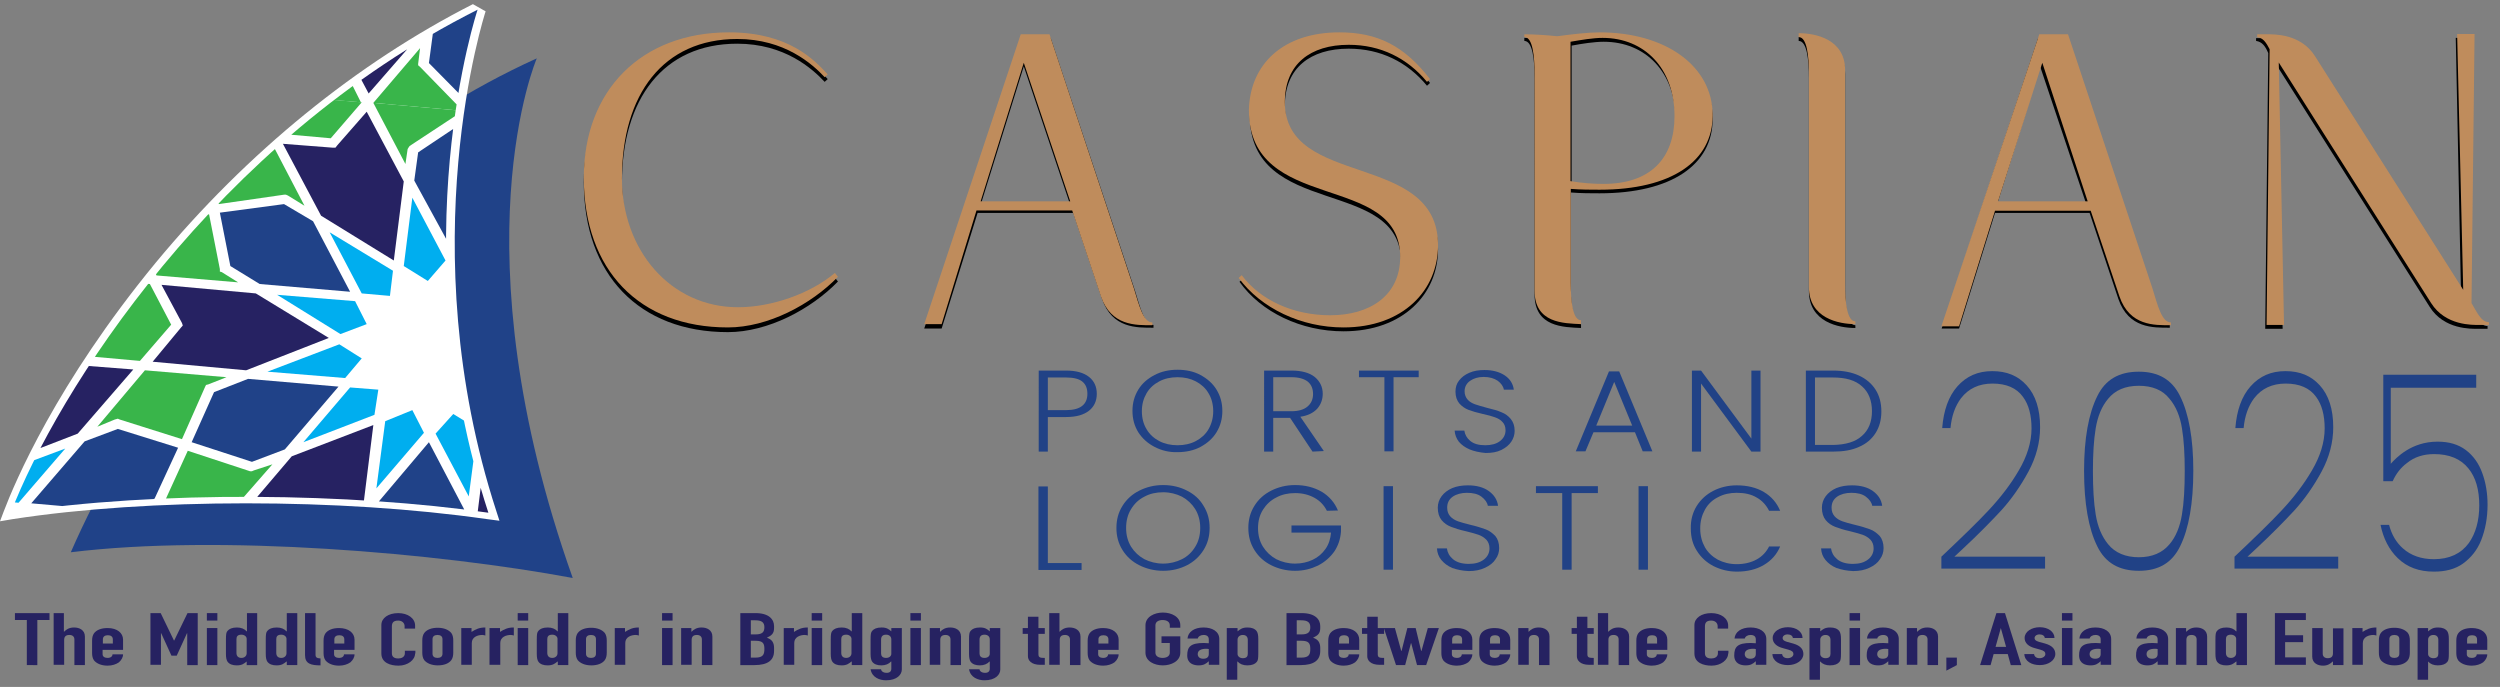 <?xml version="1.0" encoding="utf-8"?>
<!-- Generator: Adobe Illustrator 26.0.0, SVG Export Plug-In . SVG Version: 6.00 Build 0)  -->
<svg version="1.1" id="Layer_1" xmlns="http://www.w3.org/2000/svg" xmlns:xlink="http://www.w3.org/1999/xlink" x="0px" y="0px"
	 viewBox="0 0 904 248.4" style="enable-background:new 0 0 904 248.4;" xml:space="preserve">
<rect x="0" y="0" width="904" height="248.4" fill="#808080" stroke="none"/>
<style type="text/css">
	.st0{fill-rule:evenodd;clip-rule:evenodd;fill:#204288;}
	.st1{fill-rule:evenodd;clip-rule:evenodd;fill:#FFFFFF;}
	.st2{fill:#FFFFFF;}
	
		.st3{clip-path:url(#SVGID_00000181048894296039403120000003398658739496854411_);fill-rule:evenodd;clip-rule:evenodd;fill:#FFFFFF;}
	.st4{clip-path:url(#SVGID_00000162311952180420651440000012063832789497408436_);fill:none;}
	.st5{clip-path:url(#SVGID_00000145775984019827635000000009513293830766733500_);}
	.st6{fill-rule:evenodd;clip-rule:evenodd;fill:#00AEEF;}
	.st7{fill-rule:evenodd;clip-rule:evenodd;fill:#39B54A;}
	.st8{fill-rule:evenodd;clip-rule:evenodd;fill:#262262;}
	.st9{fill:#BF8C5C;}
	.st10{fill:#214286;}
	.st11{fill:#262261;}
</style>
<g>
	<g>
		<path class="st0" d="M194.1,21.1c0,0-29.5,68.3,13,187.9c-48.9-9.1-127.7-15.9-181.5-9.3C44.3,156.8,96.7,65.3,194.1,21.1z"/>
		<g>
			<path class="st1" d="M172.7,3.5c0,0-28.1,84.1,3.9,181.9c-49.2-7.1-119.2-8.2-172.7,0C20.4,142.4,77.4,51.4,172.7,3.5z"/>
			<path class="st2" d="M0,188.5l1.4-3.7c3.9-10.2,19-46.2,54.9-89.8c33.1-40,72.8-72.2,114.7-93.5l4.6,2.6l0,0
				c-0.3,0.9-27.4,84.7,3.9,180.8l1.1,3.4l-4.6-0.6c-53.1-7.6-122-7.6-171.3,0L0,188.5z M89,177.5c28.8,0,58,1.7,83.7,5.4
				C147,101,162.8,28.8,168.1,8.6c-90,47.6-142.8,132-160,174C32.3,179.2,60.5,177.5,89,177.5z"/>
		</g>
		<g>
			<g>
				<g>
					<g>
						<defs>
							<path id="SVGID_1_" d="M172.7,3.5c0,0-28.1,84.1,3.9,181.9c-49.2-7.1-119.2-8.2-172.7,0C20.4,142.4,77.4,51.4,172.7,3.5z"/>
						</defs>
						<clipPath id="SVGID_00000000914816029798008110000010635608999677895045_">
							<use xlink:href="#SVGID_1_"  style="overflow:visible;"/>
						</clipPath>
						
							<path style="clip-path:url(#SVGID_00000000914816029798008110000010635608999677895045_);fill-rule:evenodd;clip-rule:evenodd;fill:#FFFFFF;" d="
							M172.7,3.5c0,0-28.1,84.1,3.9,181.9c-49.2-7.1-119.2-8.2-172.7,0C20.4,142.4,77.4,51.4,172.7,3.5z"/>
					</g>
				</g>
			</g>
			<g>
				<g>
					<g>
						<defs>
							<path id="SVGID_00000134937856718856279090000015713965671868764827_" d="M172.7,3.5c0,0-28.1,84.1,3.9,181.9
								c-49.2-7.1-119.2-8.2-172.7,0C20.4,142.4,77.4,51.4,172.7,3.5z"/>
						</defs>
						<clipPath id="SVGID_00000057115795334152685910000013411219030941258380_">
							<use xlink:href="#SVGID_00000134937856718856279090000015713965671868764827_"  style="overflow:visible;"/>
						</clipPath>
						<path style="clip-path:url(#SVGID_00000057115795334152685910000013411219030941258380_);fill:none;" d="M172.7,3.5
							c0,0-28.1,84.1,3.9,181.9c-49.2-7.1-119.2-8.2-172.7,0C20.4,142.4,77.4,51.4,172.7,3.5z"/>
					</g>
				</g>
			</g>
			<g>
				<g>
					<g>
						<defs>
							<path id="SVGID_00000066508876181746140460000005309709669976604853_" d="M172.7,3.5c0,0-28.1,84.1,3.9,181.9
								c-49.2-7.1-119.2-8.2-172.7,0C20.4,142.4,77.4,51.4,172.7,3.5z"/>
						</defs>
						<clipPath id="SVGID_00000109746718181042111740000000821528168312560783_">
							<use xlink:href="#SVGID_00000066508876181746140460000005309709669976604853_"  style="overflow:visible;"/>
						</clipPath>
						<g style="clip-path:url(#SVGID_00000109746718181042111740000000821528168312560783_);">
							<g>
								<polygon class="st6" points="165.6,94.5 169.5,102.1 179.7,98.4 182.5,74.6 								"/>
								<polygon class="st0" points="149.8,65.3 163.9,91.1 183.6,68.4 184.6,57.9 169.9,42.6 151.2,55.1 								"/>
								<polygon class="st6" points="161.1,94.2 149.1,71.5 146,96.2 154.7,101.6 								"/>
								<polygon class="st6" points="136.1,176.6 153.3,156.5 149.1,148.3 139.3,152.3 								"/>
								<polygon class="st0" points="155.1,159.9 135.4,183.2 134,193.4 149.1,209 167.4,196.2 168.8,186 								"/>
								<polygon class="st6" points="172.7,155.1 163.9,149.7 157.5,156.8 169.5,179.5 								"/>
								<polygon class="st7" points="2.8,133.6 19.7,113.7 7.7,91.4 7,97 6.7,97.9 6.3,98.2 -12.7,111.2 2.8,127.1 3.5,127.3 
									3.5,128.2 								"/>
								<polygon class="st6" points="313,171.8 310.2,196.5 319,201.9 324.9,194.5 								"/>
								<polygon class="st6" points="324.2,81.4 321.4,105.8 338.7,86 334.1,77.8 								"/>
								<polygon class="st7" points="316.5,117.4 299.3,137.5 310.9,159.6 311.6,154.3 311.6,153.4 312.3,153.1 331.3,140.1 
									316.2,124.5 315.4,123.9 315.8,123.4 								"/>
								<polygon class="st6" points="35.5,67.3 23.9,45.2 13.7,44.3 12.7,53.4 								"/>
								<polygon class="st8" points="52.4,99.3 38.3,72.9 12.3,57.1 8.5,84.8 22.2,110.9 32.7,98.4 33.4,97.6 34.5,97.9 								"/>
								<polygon class="st7" points="50.6,130.5 61.9,117.4 54.2,102.7 35.2,101.3 23.9,114.3 31.6,128.8 								"/>
								<polygon class="st8" points="28.1,156.8 48.2,133.6 30.2,132.2 29.2,131.9 28.8,131 21.5,117.2 2.1,140.1 -1.4,168.2 
																	"/>
								<polygon class="st6" points="6.7,181.8 23.6,162.2 -2.1,171.8 -3.2,180.9 								"/>
								<polygon class="st6" points="283.4,184.3 295,206.1 304.9,207 306,197.9 								"/>
								<polygon class="st8" points="266.6,152 280.3,178.4 306.3,194.2 309.8,166.2 296.5,140.4 285.9,152.8 285.2,153.7 
									284.1,153.4 								"/>
								<polygon class="st7" points="268,120.8 256.7,133.9 264.5,148.6 283.4,150.3 294.7,137 287,122.5 								"/>
								<polygon class="st8" points="290.5,94.5 270.8,117.7 288.4,119.4 289.4,119.4 290.1,120.3 297.2,134.1 317.2,110.9 
									320.4,83.1 								"/>
								<polygon class="st6" points="311.9,69.5 295,89.1 320.7,79.5 321.8,70.4 								"/>
								<polygon class="st0" points="243.3,177.2 247.2,196.8 257.4,203 290.5,205.8 277.1,180.3 266.6,173.8 								"/>
								<polygon class="st7" points="232.4,149.2 238.4,152.8 239.1,153.1 239.1,154 243,173.8 266.9,170.7 267.6,170.4 268.3,171 
									274,174.4 262,151.7 								"/>
								<polygon class="st8" points="213.5,86 233.2,63 215.6,61.3 214.5,61.3 213.8,60.5 206.8,46.6 187.1,69.5 183.6,96.7 
																	"/>
								<polygon class="st6" points="192,111.2 209.2,91.1 183.2,100.4 182.2,110.3 								"/>
								<polygon class="st6" points="287,220.9 296.5,217.2 292.2,209.2 263.7,206.7 								"/>
								<polygon class="st6" points="119.2,84 130.8,106.1 141,107 142.1,97.9 								"/>
								<polygon class="st8" points="102.3,52 116.1,78 142.4,94.2 146,65.6 132.6,40.4 122,52.5 121.3,53.4 120.3,53.4 								"/>
								<polygon class="st7" points="65.8,158.8 74.2,139.8 74.5,139.2 75.3,139 81.9,136.4 52.4,133.9 35.2,154.3 41.5,151.7 
									42.6,151.4 43.3,151.7 								"/>
								<polygon class="st0" points="44.3,184.9 55.9,180.3 64.4,161.9 42.6,155.1 30.6,159.6 11.3,182 								"/>
								<polygon class="st6" points="36.9,187.7 8.5,185.1 2.5,192.2 10.9,197.6 								"/>
								<polygon class="st7" points="250.7,88.2 259.5,69 259.9,68.4 260.6,68.1 266.9,65.9 237.7,63.3 220.5,83.4 227.2,80.9 
									227.9,80.6 228.6,80.9 								"/>
								<polygon class="st0" points="228.9,114.3 241.2,109.5 249.7,91.1 228.2,84.3 215.9,88.5 196.6,111.5 								"/>
								<polygon class="st6" points="196.2,126.8 221.9,116.8 193.8,114.6 187.8,121.7 								"/>
								<polygon class="st6" points="199.4,167.3 187.8,145.5 177.9,144.6 176.5,153.4 								"/>
								<polygon class="st8" points="216.3,199.6 202.6,173.2 176.2,157.1 172.7,185.4 186.4,210.9 196.9,198.7 197.3,197.9 
									198.7,197.9 								"/>
								<polygon class="st7" points="208.6,177.2 220.8,199.9 250,202.4 244.4,198.7 243.7,198.5 243.3,197.9 239.8,177.8 
									215.9,180.9 215.2,181.2 214.5,180.6 								"/>
								<polygon class="st0" points="192.4,145.8 205.7,171.3 216.3,177.5 239.1,174.4 235.6,155.1 224.7,148.6 								"/>
								<polygon class="st6" points="195.5,130.8 186,134.1 190.3,142.4 218.7,144.6 								"/>
								<polygon class="st8" points="229.6,117.7 199.8,129 226.1,145.2 260.2,148.3 252.8,134.4 252.5,133.6 253.2,132.7 
									263.7,120.5 								"/>
								<polygon class="st7" points="253.2,92.2 244.4,111.5 244.1,112 243.3,112.3 236.7,114.9 266.2,117.4 283.8,97 277.1,99.6 
									276.4,99.9 275.7,99.6 								"/>
								<polygon class="st0" points="274.7,66.4 262.7,71 254.6,89.4 276.1,96.5 288,91.9 307.4,69.3 								"/>
								<polygon class="st6" points="281.7,63.6 310.2,66.1 316.2,59.1 307.7,53.7 								"/>
								<polygon class="st0" points="75.3,74.1 71.4,54.8 61.2,48.3 28.1,45.5 41.5,71 52,77.5 								"/>
								<polygon class="st7" points="86.1,102.1 80.2,98.4 79.5,98.2 79.5,97.3 75.6,77.5 52,80.6 51,80.9 50.6,80.3 44.7,76.9 
									56.6,99.6 								"/>
								<polygon class="st8" points="118.9,122.2 92.5,106.1 58.4,103 65.8,116.8 66.1,117.7 65.4,118.5 55.2,130.8 89,133.9 
																	"/>
								<polygon class="st6" points="124.8,136.7 130.8,129.6 122.7,124.5 96.7,134.4 								"/>
								<polygon class="st0" points="103,162.5 122.4,139.8 89.7,137 77.4,141.8 69.3,159.9 91.1,167 								"/>
								<polygon class="st7" points="80.9,188 98.5,167.9 91.8,170.1 91.1,170.4 90.4,170.4 67.9,163 59.1,182.3 59.1,182.9 
									58,183.2 51.7,185.4 								"/>
								<polygon class="st8" points="105.5,165 85.5,188.5 103,190 104.4,190 104.8,190.8 112.2,204.7 131.5,181.8 135,153.7 
																	"/>
								<polygon class="st6" points="126.6,140.1 109.7,159.9 135.4,150 136.8,140.9 								"/>
								<polygon class="st6" points="100.2,106.6 123.1,120.8 132.6,117.2 128.4,108.9 								"/>
								<polygon class="st0" points="79.5,76.9 83.3,96.2 93.9,102.7 126.6,105.5 113.2,80 102.7,73.8 								"/>
								<polygon class="st7" points="68.6,48.9 74.5,52.5 74.9,52.8 75.3,53.4 79.1,73.8 102.7,70.4 103.4,70.4 104.1,70.7 
									110.1,74.4 98.1,51.4 								"/>
								<polygon class="st6" points="31.6,30.4 22.2,34.1 26.4,42 54.9,44.6 								"/>
								<polygon class="st8" points="67.2,204.1 14.4,199.6 44.7,188.3 78.4,191.1 								"/>
								<polygon class="st7" points="109.4,207.8 71.7,204.4 82.7,191.4 101.6,193.1 								"/>
								<polygon class="st7" points="146,210.9 113.9,208.1 130.8,188.3 130.1,193.9 130.1,194.5 130.5,195.1 								"/>
								<polygon class="st7" points="183.6,214 151.6,211.2 170.6,198.5 171.3,197.9 171.3,197.3 172,191.7 								"/>
								<polygon class="st7" points="225.8,217.5 188.2,214.3 199.4,201.3 218,203 								"/>
								<polygon class="st8" points="282.8,222.6 230.3,218 222.6,203.3 256,206.1 								"/>
								<polygon class="st0" points="326.7,198.2 323.2,225.9 290.5,223.1 300,219.4 301.7,218.9 300.7,217.5 296.8,209.5 
									306.3,210.4 308.4,210.7 308.4,209 309.5,200.2 318.3,205.6 319.7,206.4 320.7,205 								"/>
								<polygon class="st0" points="333.7,142.6 327.4,191.4 314,165.6 315.1,155.1 								"/>
								<polygon class="st0" points="340.4,89.4 334.1,138.1 319.7,122.8 320.7,112 								"/>
								<polygon class="st6" points="-2.5,145.2 -5.6,169.9 -15.5,173.5 -19.7,165.3 								"/>
								<polygon class="st6" points="8.5,54.8 5.3,78.9 -6.3,56.8 0,49.4 								"/>
								<polygon class="st0" points="-15.5,113.2 -21.5,161.9 -1.8,139 -0.3,128.5 								"/>
								<polygon class="st0" points="-8.8,59.9 -14.8,108.6 3.2,96.2 4.6,85.4 								"/>
								<polygon class="st0" points="311.9,52.3 344.6,55.1 341.1,82.9 336.9,74.9 336.2,73.5 334.4,74.1 324.9,77.8 326,69 
									326,67.6 324.2,67.3 314.4,66.4 320.4,59.6 321.4,58.2 320,57.3 								"/>
								<polygon class="st8" points="251.4,47.2 304.2,51.7 274,63 240.2,60.2 								"/>
								<polygon class="st7" points="209.2,43.5 247.2,46.9 236,59.9 217,58.2 								"/>
								<polygon class="st7" points="172.7,40.4 204.7,43.2 187.8,63 188.5,57.3 188.9,56.8 188.2,56.2 								"/>
								<polygon class="st7" points="135,37.2 167.4,40.1 148.1,52.8 147.7,53.4 147.4,53.9 146.6,59.3 								"/>
								<polygon class="st7" points="92.8,33.8 130.8,37 119.6,50 100.6,48.3 								"/>
								<polygon class="st8" points="35.9,29 88.6,33.3 96.4,48 62.6,45.2 								"/>
								<polygon class="st0" points="-4.6,25.6 28.1,28.2 19,31.8 17.2,32.4 17.9,33.8 22.2,41.8 12.3,40.9 10.6,40.9 10.2,42.3 
									9.1,51.1 0.7,46 -1.1,44.9 -2.1,46.3 -8.1,53.4 								"/>
							</g>
							<g>
								<polygon class="st6" points="186.7,-76.1 191,-68.7 200.8,-72.4 204,-95.9 								"/>
								<polygon class="st0" points="171.3,-105.6 185,-79.5 204.7,-102.5 206.1,-112.9 191,-128.2 172.3,-115.8 								"/>
								<polygon class="st6" points="182.5,-76.7 170.6,-99.3 167.4,-74.4 176.2,-69 								"/>
								<polygon class="st6" points="157.2,5.8 174.4,-14.3 170.2,-22.5 160.4,-18.6 								"/>
								<polygon class="st0" points="176.2,-10.9 156.5,12.3 155.1,22.8 170.2,38.1 188.9,25.6 189.9,15.1 								"/>
								<polygon class="st6" points="193.8,-15.7 185,-21.1 179,-14 191,8.6 								"/>
								<polygon class="st7" points="23.9,-37.3 40.8,-57.1 28.8,-79.5 28.1,-73.6 28.1,-73 27.4,-72.7 8.8,-59.7 24.3,-43.8 
									24.6,-43.2 24.6,-42.7 								"/>
								<polygon class="st6" points="334.4,1.3 331.3,25.6 340.1,31 346.4,23.9 								"/>
								<polygon class="st6" points="345.7,-89.4 342.9,-65.1 359.8,-84.9 355.5,-93.1 								"/>
								<polygon class="st7" points="337.6,-53.4 320.4,-33.3 332,-11.2 332.7,-16.6 332.7,-17.5 333.4,-17.7 352.4,-30.5 
									337.2,-46.3 336.9,-46.9 336.9,-47.5 								"/>
								<polygon class="st6" points="56.6,-103.6 45,-125.7 35.2,-126.5 33.8,-117.5 								"/>
								<polygon class="st8" points="73.5,-71.6 59.8,-97.6 33.4,-113.8 29.9,-86 43.3,-60 53.8,-72.4 54.5,-73 55.6,-73 								
									"/>
								<polygon class="st7" points="71.7,-40.4 83,-53.4 75.3,-68.2 56.3,-69.6 45.3,-56.6 53.1,-41.8 								"/>
								<polygon class="st8" points="49.2,-13.8 69.3,-37.3 51.4,-38.7 50.3,-39 49.9,-39.8 42.6,-53.4 23.2,-30.8 19.7,-2.7 
																	"/>
								<polygon class="st6" points="28.1,10.9 44.7,-8.7 19.3,1.3 17.9,10 								"/>
								<polygon class="st6" points="304.5,13.4 316.2,35.3 326,36.1 327,27.3 								"/>
								<polygon class="st8" points="287.7,-18.9 301.4,7.5 327.8,23.4 331.3,-4.7 317.9,-30.2 307.4,-18 306.6,-17.2 305.6,-17.2 
																	"/>
								<polygon class="st7" points="289.4,-50 278.2,-37 285.9,-22.3 304.9,-20.6 315.8,-33.6 308.1,-48.3 								"/>
								<polygon class="st8" points="311.9,-76.4 291.9,-53.2 309.8,-51.4 310.9,-51.4 311.2,-50.6 318.6,-36.7 338.3,-60 
									341.5,-87.7 								"/>
								<polygon class="st6" points="333,-101.3 316.5,-81.8 342.2,-91.4 343.2,-100.5 								"/>
								<polygon class="st0" points="264.8,6.4 268.3,25.9 278.9,32.2 311.6,35 298.2,9.5 287.7,3.2 								"/>
								<polygon class="st7" points="253.6,-21.7 259.5,-18 260.2,-17.7 260.6,-16.9 264.1,3 288,-0.2 288.7,-0.4 289.4,0.1 
									295.4,3.5 283.1,-19.2 								"/>
								<polygon class="st8" points="234.9,-84.9 254.6,-107.8 236.7,-109.5 235.6,-109.5 235.3,-110.4 227.9,-124.3 208.2,-101.3 
									205,-74.1 								"/>
								<polygon class="st6" points="213.5,-59.7 230.3,-79.8 204.3,-70.2 203.3,-60.5 								"/>
								<polygon class="st6" points="308.1,50 317.9,46.3 313.7,38.4 285.2,35.8 								"/>
								<polygon class="st6" points="140.7,-86.9 152.3,-64.8 162.1,-63.9 163.2,-73 								"/>
								<polygon class="st8" points="123.8,-118.9 137.5,-92.8 163.9,-76.7 167.4,-105 153.7,-130.5 143.1,-118 142.4,-117.5 
									141.4,-117.5 								"/>
								<polygon class="st7" points="86.9,-11.8 95.3,-30.8 95.7,-31.6 96.4,-31.9 103.4,-34.4 73.9,-37 56.3,-16.6 63,-19.2 
									63.6,-19.4 64.4,-19.2 								"/>
								<polygon class="st0" points="65.4,14 77,9.8 85.5,-9 63.6,-15.7 51.7,-11.2 32.3,11.5 								"/>
								<polygon class="st6" points="58.4,16.8 29.9,14.3 23.6,21.7 32.3,26.8 								"/>
								<polygon class="st7" points="272.2,-82.6 280.6,-101.6 281,-102.5 281.7,-102.7 288,-105 258.8,-107.6 241.6,-87.4 
									248.6,-90 249.3,-90.3 250,-90 								"/>
								<polygon class="st0" points="250.4,-56.6 262.4,-61.1 270.8,-79.8 249.3,-86.6 237.4,-82.3 217.7,-59.4 								"/>
								<polygon class="st6" points="217.3,-43.8 243.3,-54 215.2,-56.3 208.9,-49.2 								"/>
								<polygon class="st6" points="220.5,-3.6 208.9,-25.4 199,-26.2 198,-17.5 								"/>
								<polygon class="st8" points="237.4,28.7 223.7,2.4 197.3,-13.5 194.1,14.6 207.5,40.1 218,27.9 218.7,27 219.8,27 								
									"/>
								<polygon class="st7" points="230,6.4 242,29 271.1,31.6 265.5,28.2 264.8,27.6 264.8,27 260.9,6.9 237.4,10 236.3,10.3 
									235.6,9.8 								"/>
								<polygon class="st0" points="213.5,-25.1 226.8,0.4 237.4,6.9 260.2,3.5 256.7,-15.7 246.2,-22.3 								"/>
								<polygon class="st6" points="217,-40.1 207.5,-36.4 211.7,-28.5 239.8,-26.2 								"/>
								<polygon class="st8" points="250.7,-53.2 220.8,-41.8 247.6,-25.4 281.3,-22.5 274.3,-36.4 273.6,-37.3 274.3,-38.1 
									284.9,-50.3 								"/>
								<polygon class="st7" points="274.3,-78.4 265.8,-59.4 265.5,-58.8 264.8,-58.5 257.8,-56 287.7,-53.4 304.9,-73.8 
									298.2,-71.3 297.5,-71 296.8,-71.3 								"/>
								<polygon class="st0" points="295.8,-104.4 284.1,-99.9 275.7,-81.5 297.5,-74.4 309.5,-78.9 328.8,-101.6 								"/>
								<polygon class="st6" points="302.8,-107 331.3,-104.7 337.6,-111.8 328.8,-116.9 								"/>
								<polygon class="st0" points="96.4,-96.5 92.8,-116.1 82.3,-122.6 49.6,-125.1 63,-99.9 73.5,-93.4 								"/>
								<polygon class="st7" points="107.6,-68.7 101.6,-72.4 100.9,-72.7 100.9,-73.3 97,-93.4 73.1,-90 72.4,-90 71.7,-90.3 
									65.8,-94 78.1,-71 								"/>
								<polygon class="st8" points="140.3,-48.6 113.6,-64.8 79.8,-67.6 86.9,-54 87.6,-53.2 86.9,-52.3 76.3,-39.8 110.4,-37 
																	"/>
								<polygon class="st6" points="146,-34.2 152.3,-41.3 143.8,-46.3 117.8,-36.4 								"/>
								<polygon class="st0" points="124.1,-8.4 143.5,-31.1 110.8,-33.9 98.8,-29.1 90.4,-10.6 112.2,-3.9 								"/>
								<polygon class="st7" points="102.3,17.1 119.6,-3 112.9,-0.4 112.2,-0.2 111.5,-0.4 89,-7.8 80.5,11.5 80.2,12 79.5,12.3 
									73.1,14.9 								"/>
								<polygon class="st8" points="126.6,-5.8 106.6,17.7 124.5,19.1 125.6,19.1 125.9,19.9 133.3,33.8 153,11.2 156.5,-17.2 
																	"/>
								<polygon class="st6" points="148.1,-30.8 131.2,-10.9 156.9,-20.9 157.9,-29.9 								"/>
								<polygon class="st6" points="121.3,-64.2 144.2,-50 153.7,-53.7 149.5,-61.9 								"/>
								<polygon class="st0" points="100.9,-94 104.4,-74.7 115,-67.9 147.7,-65.3 134.3,-90.6 123.8,-97.1 								"/>
								<polygon class="st7" points="90,-121.7 95.7,-118.3 96.4,-118 96.4,-117.2 100.2,-97.1 123.8,-100.5 124.8,-100.5 
									125.6,-100.2 131.2,-96.5 119.2,-119.5 								"/>
								<polygon class="st6" points="53.1,-140.4 43.3,-136.7 47.5,-128.8 76,-126.2 								"/>
								<polygon class="st0" points="28.1,28.2 -4.6,25.6 -1.1,-2.1 2.8,5.5 3.9,6.9 5.6,6.4 15.1,2.7 14.1,11.5 13.7,13.2 
									15.8,13.2 25.3,14 19.3,21.1 18.3,22.2 20,23.4 								"/>
								<polygon class="st8" points="88.6,33.3 35.9,29 66.1,17.4 99.5,20.2 								"/>
								<polygon class="st7" points="130.5,37 92.8,33.8 104.1,20.5 123.1,22.2 								"/>
								<polygon class="st7" points="167.4,40.1 135,37.2 151.9,17.4 151.2,23.1 151.2,23.6 151.9,24.2 								"/>
								<polygon class="st7" points="204.7,43.2 172.7,40.4 191.7,27.6 192.4,27 192.4,26.5 193.1,21.1 								"/>
								<polygon class="st7" points="247.2,46.9 209.2,43.5 220.5,30.4 239.5,32.2 								"/>
								<polygon class="st8" points="304.2,51.7 251.4,47.2 243.7,32.4 277.5,35.3 								"/>
								<polygon class="st0" points="348.2,27.3 344.6,55.1 311.9,52.3 321.1,48.6 322.8,48 322.1,46.6 317.9,38.7 327.8,39.5 
									329.5,39.8 329.9,38.1 330.9,29.3 339.4,34.7 340.8,35.5 342.2,34.1 								"/>
								<polygon class="st0" points="354.8,-28.2 348.9,20.8 335.2,-5.3 336.6,-15.7 								"/>
								<polygon class="st0" points="361.5,-81.5 355.5,-32.8 340.8,-48 342.2,-58.8 								"/>
								<polygon class="st6" points="18.6,-25.7 15.5,-1 5.6,2.7 1.4,-5.3 								"/>
								<polygon class="st6" points="29.9,-116.1 26.7,-92 14.8,-114.1 21.1,-121.4 								"/>
								<polygon class="st0" points="5.6,-57.7 -0.3,-9 19.3,-31.9 20.7,-42.4 								"/>
								<polygon class="st0" points="12.3,-110.9 6.3,-62.2 24.3,-74.7 25.7,-85.5 								"/>
								<polygon class="st0" points="333,-118.6 365.7,-115.8 362.2,-88 358.3,-95.9 357.3,-97.3 355.5,-96.8 346.1,-93.1 
									347.1,-101.6 347.4,-103.3 345.3,-103.6 335.8,-104.4 341.8,-111.2 342.9,-112.6 341.1,-113.5 								"/>
								<polygon class="st8" points="272.5,-123.7 325.3,-119.2 295,-107.8 261.6,-110.7 								"/>
								<polygon class="st7" points="230.7,-127.1 268.3,-124 257.1,-110.9 238.1,-112.6 								"/>
								<polygon class="st7" points="193.8,-130.2 226.1,-127.7 209.2,-107.8 209.9,-113.2 209.9,-114.1 209.2,-114.6 								"/>
								<polygon class="st7" points="156.5,-133.6 188.5,-130.8 169.5,-118 168.8,-117.5 168.8,-116.9 168.1,-111.5 								"/>
								<polygon class="st7" points="113.9,-137 151.9,-133.9 140.7,-120.9 121.7,-122.3 								"/>
								<polygon class="st8" points="57,-141.8 109.7,-137.6 117.5,-122.9 83.7,-125.7 								"/>
								<polygon class="st0" points="16.5,-145.2 49.2,-142.7 40.1,-139 38.3,-138.4 39,-136.7 43.3,-129.1 33.4,-129.9 
									31.6,-129.9 31.3,-128.5 30.2,-119.7 21.8,-124.8 20.4,-126 19,-124.6 13,-117.5 								"/>
							</g>
						</g>
					</g>
				</g>
			</g>
		</g>
	</g>
	<g>
		<g>
			<path d="M263.6,13.4c21.6,0,30.9,10,35.7,15.2l-1.1,1c-4.5-4.8-14.5-13.8-31.6-13.8c-26.8,0-41.7,20-41.7,50.4
				c0,25.9,17.5,46.6,42,46.6c11.9,0,26-4.8,35-12.4l1.1,1.4c-9.7,10-25.3,18.3-39.8,18.3c-32,0-52.1-20.7-52.1-54.2
				C211.1,34.5,231.9,13.4,263.6,13.4z"/>
			<path d="M369.5,13.7h10.4l30.5,91.4c1.9,6.2,3.4,12.4,6.7,12.4v1c-6,0-14.9,0.3-18.6-10.4l-10.4-31.1h-34.6l-13,41.8h-6.3
				L369.5,13.7z M354.6,74.1H387l-16.8-50.1L354.6,74.1z"/>
			<path d="M484.3,13.1c13.8,0,23.4,4.8,32.8,16.9l-1.1,1c-7.1-8.6-16.8-13.4-28.3-13.4c-13.8,0-23.1,6.9-23.1,20.7
				c0,31.4,55.4,17.6,55.4,51.8c0,16.2-12.6,29.7-34.2,29.7c-15.3,0-29.8-6.9-37.6-17.9l1.1-1c6.7,9,18.6,14.5,32,14.5
				c14.1,0,25.3-6.9,25.3-20.7c0-31.1-54.7-15.2-54.7-53.1C451.6,24.4,463.9,13.1,484.3,13.1z"/>
			<path d="M551.2,13.7c3.4,0,8.2,0.3,11.9,0.7c5.2-0.7,11.2-1.4,15.3-1.4c23.8,0,40.9,12.1,40.9,30c0,16.6-14.9,26.9-40.9,26.9
				c-3,0-6.7,0-10.4-0.3v34.2c0,6.6,0.7,13.4,3.7,13.4v1.4c-6.3-0.3-16.8-0.3-16.8-12.1V28.2c0-6.6-0.7-13.4-3.7-13.4L551.2,13.7
				L551.2,13.7z M568.3,16.5v50.4c4.1,0.7,8.2,1,11.9,1c17.1,0,25.7-9.3,25.7-24.5c0-17.2-10.8-28.3-26-28.3
				C576.5,15.1,572,15.8,568.3,16.5z"/>
			<path d="M667.2,104.2c0,6.6,0.7,13.4,3.7,13.4v1c-6,0-16.8-2.1-16.8-13.4v-77c0-6.6-0.7-13.4-3.7-13.4v-1.4
				c6,0,16.8,2.1,16.8,13.4V104.2z"/>
			<path d="M737,13.7h10.4l30.5,91.4c1.9,6.2,3.4,12.4,6.7,12.4v1c-6,0-14.9,0.3-18.6-10.4l-10.4-31.1h-34.2l-13,41.8h-6.3L737,13.7
				z M722.1,74.1h32.4l-16.8-50.1L722.1,74.1z"/>
			<path d="M815.8,14.8v-1h3.4c2.6,0,12.3-0.3,17.5,7.9l53.2,84.5L888,13.7h6.3l-1.1,97.3c1.9,3.1,3.4,6.9,6.3,6.9v1h-3.4
				c-2.6,0-12.3,0.3-17.5-7.9l-55.1-87l1.9,94.9h-6.3l1.1-99.7C819.2,16.8,818,15.1,815.8,14.8z"/>
		</g>
		<g>
			<path class="st9" d="M263.6,11.7c21.6,0,30.9,10,35.7,15.2l-1.1,1c-4.5-4.8-14.5-13.8-31.6-13.8c-26.8,0-41.7,20-41.7,50.4
				c0,25.9,17.5,46.6,42,46.6c11.9,0,26-4.8,35-12.4l1.1,1.4c-9.7,10-25.3,18.3-39.8,18.3c-32,0-52.1-20.7-52.1-54.2
				C211.1,32.7,231.9,11.7,263.6,11.7z"/>
			<path class="st9" d="M369.1,12.4h10.4l30.5,91.8c1.9,6.2,3.4,12.4,6.7,12.4v1c-6,0-14.9,0.3-18.6-10.4l-10.4-31.1h-34.6
				l-12.6,41.1h-6.3L369.1,12.4z M354.6,72.8H387l-16.8-50.1L354.6,72.8z"/>
			<path class="st9" d="M484.3,11.7c13.8,0,23.4,4.8,32.8,16.9l-1.1,1c-7.1-8.6-16.8-13.4-28.3-13.4c-13.8,0-23.1,6.9-23.1,20.7
				c0,31.4,55.4,17.6,55.4,51.8c0,16.2-12.6,29.7-34.2,29.7c-15.3,0-29.8-6.9-37.9-17.9l1.1-1c6.7,9,18.6,14.5,32,14.5
				c14.1,0,25.3-6.9,25.3-21.1c0-31.1-54.7-15.2-54.7-53.1C452,23,464.2,11.7,484.3,11.7z"/>
			<path class="st9" d="M551.2,12.4c3.4,0,8.2,0.3,11.9,0.7c5.2-0.7,11.2-1.4,15.3-1.4c23.8,0,40.9,12.1,40.9,30
				c0,16.6-14.9,26.9-40.9,26.9c-3,0-6.7,0-10.4-0.3v34.1c0,6.6,0.7,13.4,3.7,13.4v1.4c-6.3-0.3-16.8-0.3-16.8-12.1V26.8
				c0-6.6-0.7-13.4-3.7-13.4L551.2,12.4L551.2,12.4z M567.9,15.1v50.4c4.1,0.7,8.2,1,11.9,1c17.1,0,25.7-9.3,25.7-24.5
				c0-17.2-10.8-28.3-26-28.3C576.1,13.7,572,14.4,567.9,15.1z"/>
			<path class="st9" d="M667.2,102.8c0,6.6,0.7,13.4,3.7,13.4v1c-6,0-16.8-2.1-16.8-13.4v-77c0-6.6-0.7-13.4-3.7-13.4V12
				c6,0,16.8,2.1,16.8,13.4V102.8z"/>
			<path class="st9" d="M737.4,12.4h10.4l30.5,91.8c1.9,6.2,3.4,12.4,6.7,12.4v1c-6,0-14.9,0.3-18.6-10.4L756,76.2h-34.6l-13,41.8
				H702L737.4,12.4z M722.5,72.8h32.4l-16.4-50.1L722.5,72.8z"/>
			<path class="st9" d="M816.2,13.4v-1h3.4c2.6,0,12.3-0.3,17.5,7.9l53.6,84.5l-2.2-92.5h6.3l-1.1,97.3c1.9,3.1,3.4,6.9,6.3,6.9v1
				h-3.4c-2.6,0-12.3,0.3-17.5-7.9l-55.1-87l1.9,94.9h-6.3l1.1-99.7C819.5,15.5,818.4,13.7,816.2,13.4z"/>
		</g>
	</g>
	<g>
		<g>
			<g>
				<g>
					<path class="st10" d="M393.8,148.5c-1.9,1.5-4.6,2.3-8.3,2.3h-6.6v12.5h-3.3V134h9.9c3.7,0,6.4,0.8,8.3,2.3s2.8,3.6,2.8,6.1
						C396.6,144.9,395.7,147,393.8,148.5z M393.2,142.4c0-2-0.6-3.4-1.8-4.4c-1.2-1-3.2-1.5-5.9-1.5h-6.6v11.8h6.6
						C390.6,148.3,393.2,146.3,393.2,142.4z"/>
					<path class="st10" d="M417.5,161.6c-2.5-1.3-4.4-3-5.9-5.3c-1.4-2.3-2.1-4.8-2.1-7.7s0.7-5.4,2.1-7.7s3.4-4,5.9-5.3
						s5.2-1.9,8.3-1.9c3.1,0,5.9,0.6,8.3,1.9s4.4,3,5.8,5.3c1.4,2.3,2.1,4.8,2.1,7.7s-0.7,5.4-2.1,7.7c-1.4,2.3-3.4,4-5.8,5.3
						s-5.3,1.9-8.3,1.9C422.8,163.6,420,162.9,417.5,161.6z M432.4,159.5c1.9-1,3.5-2.4,4.6-4.3c1.1-1.9,1.7-4.1,1.7-6.5
						c0-2.5-0.6-4.7-1.7-6.5c-1.1-1.9-2.7-3.3-4.6-4.3c-1.9-1-4.1-1.5-6.6-1.5s-4.7,0.5-6.6,1.5c-1.9,1-3.5,2.4-4.6,4.3
						c-1.1,1.9-1.7,4-1.7,6.5s0.6,4.7,1.7,6.5c1.1,1.9,2.7,3.3,4.6,4.3c1.9,1,4.1,1.5,6.6,1.5S430.5,160.5,432.4,159.5z"/>
					<path class="st10" d="M474.6,163.3l-8.1-12.2h-6.1v12.2h-3.3V134h9.9c3.7,0,6.5,0.8,8.4,2.3c1.9,1.6,2.9,3.6,2.9,6.1
						c0,2.1-0.7,3.9-2,5.4c-1.4,1.5-3.4,2.5-6.1,2.9l8.5,12.4L474.6,163.3L474.6,163.3z M460.4,148.7h6.6c2.6,0,4.5-0.6,5.8-1.7
						c1.3-1.1,2-2.6,2-4.5c0-1.9-0.6-3.4-1.9-4.5c-1.3-1-3.2-1.6-5.9-1.6h-6.6L460.4,148.7L460.4,148.7z"/>
					<path class="st10" d="M513,134v2.4h-9.1v26.8h-3.3v-26.8h-9.2V134H513z"/>
					<path class="st10" d="M531.4,162.5c-1.6-0.7-2.9-1.6-3.9-2.8c-0.9-1.2-1.4-2.5-1.5-4h3.5c0.2,1.4,0.9,2.7,2.1,3.7
						c1.3,1.1,3.1,1.6,5.5,1.6c2.2,0,4-0.5,5.3-1.5c1.3-1,2-2.3,2-3.9c0-1.3-0.4-2.3-1.1-3c-0.7-0.8-1.6-1.3-2.7-1.7
						c-1.1-0.4-2.5-0.8-4.4-1.2c-2.2-0.5-3.9-1-5.2-1.5c-1.3-0.5-2.4-1.3-3.3-2.3c-0.9-1.1-1.4-2.5-1.4-4.3c0-1.5,0.4-2.9,1.3-4
						c0.9-1.2,2.1-2.1,3.7-2.8c1.6-0.7,3.4-1,5.5-1c3,0,5.5,0.7,7.4,2c1.9,1.3,2.9,3,3.2,5.1h-3.6c-0.2-1.2-1-2.3-2.2-3.2
						c-1.3-0.9-3-1.4-5.1-1.4c-2,0-3.6,0.5-4.9,1.4c-1.3,0.9-2,2.2-2,3.8c0,1.2,0.4,2.2,1.1,3s1.6,1.3,2.7,1.7
						c1.1,0.4,2.6,0.8,4.4,1.3c2.1,0.5,3.9,1,5.2,1.6c1.3,0.5,2.4,1.3,3.3,2.4c0.9,1.1,1.4,2.5,1.4,4.3c0,1.4-0.4,2.7-1.2,3.9
						c-0.8,1.2-2,2.2-3.6,3c-1.6,0.8-3.5,1.1-5.7,1.1C535,163.6,533.1,163.2,531.4,162.5z"/>
					<path class="st10" d="M591.2,156.3h-15l-2.9,6.9h-3.5l12-28.9h3.7l12,28.9h-3.5L591.2,156.3z M590.2,153.9l-6.5-15.8l-6.5,15.8
						H590.2z"/>
					<path class="st10" d="M636.6,163.3h-3.3l-18.2-24.6v24.6h-3.3V134h3.3l18.2,24.6V134h3.3V163.3z"/>
					<path class="st10" d="M672.2,135.8c2.6,1.2,4.6,2.9,6,5.1c1.4,2.2,2.1,4.8,2.1,7.9c0,3-0.7,5.6-2.1,7.8c-1.4,2.2-3.4,3.9-6,5
						c-2.6,1.2-5.7,1.7-9.4,1.7h-9.8V134h9.8C666.5,134,669.6,134.6,672.2,135.8z M673.3,157.6c2.4-2.1,3.6-5.1,3.6-8.9
						c0-3.8-1.2-6.9-3.6-9c-2.4-2.2-5.9-3.2-10.5-3.2h-6.5v24.4h6.5C667.4,160.8,670.9,159.8,673.3,157.6z"/>
				</g>
				<g>
					<path class="st10" d="M378.9,203.6h12.2v2.5h-15.6v-30.2h3.4L378.9,203.6L378.9,203.6z"/>
					<path class="st10" d="M412,204.4c-2.6-1.3-4.6-3.1-6.1-5.5c-1.5-2.4-2.2-5-2.2-8s0.7-5.6,2.2-8s3.5-4.2,6.1-5.5s5.4-2,8.6-2
						c3.2,0,6.1,0.7,8.6,2c2.6,1.3,4.6,3.1,6,5.5c1.5,2.4,2.2,5,2.2,8s-0.7,5.6-2.2,8c-1.5,2.4-3.5,4.2-6,5.5c-2.6,1.3-5.4,2-8.6,2
						C417.5,206.4,414.6,205.7,412,204.4z M427.4,202.2c2-1,3.6-2.5,4.8-4.5c1.2-1.9,1.8-4.2,1.8-6.8s-0.6-4.8-1.8-6.8
						c-1.2-1.9-2.8-3.4-4.8-4.5c-2-1-4.3-1.6-6.8-1.6c-2.5,0-4.8,0.5-6.8,1.6c-2,1-3.6,2.5-4.8,4.5c-1.2,1.9-1.8,4.2-1.8,6.8
						c0,2.6,0.6,4.8,1.8,6.8c1.2,1.9,2.8,3.4,4.8,4.5c2,1,4.3,1.6,6.8,1.6S425.4,203.2,427.4,202.2z"/>
					<path class="st10" d="M479.8,184.7c-1-2-2.5-3.6-4.5-4.7c-2-1.1-4.3-1.7-7-1.7c-2.5,0-4.8,0.5-6.8,1.6c-2,1-3.6,2.5-4.8,4.4
						c-1.2,1.9-1.8,4.1-1.8,6.7c0,2.5,0.6,4.8,1.8,6.7c1.2,1.9,2.8,3.4,4.8,4.5c2,1,4.3,1.6,6.8,1.6c2.4,0,4.5-0.5,6.4-1.4
						c1.9-0.9,3.4-2.2,4.6-3.9c1.2-1.7,1.8-3.7,2-5.9h-14.3V190h17.9v2.2c-0.2,2.7-1,5.1-2.4,7.2c-1.5,2.1-3.4,3.8-5.9,5.1
						c-2.5,1.2-5.2,1.9-8.3,1.9c-3.1,0-6-0.7-8.6-2c-2.6-1.3-4.6-3.1-6.1-5.5c-1.5-2.4-2.2-5-2.2-8s0.7-5.6,2.2-8s3.5-4.2,6.1-5.5
						c2.6-1.3,5.4-2,8.6-2c3.6,0,6.8,0.8,9.6,2.4c2.7,1.6,4.7,3.9,5.9,6.8L479.8,184.7L479.8,184.7z"/>
					<path class="st10" d="M503.7,175.8v30.2h-3.4v-30.2L503.7,175.8L503.7,175.8z"/>
					<path class="st10" d="M525.2,205.4c-1.7-0.7-3-1.7-4-2.9s-1.5-2.6-1.6-4.2h3.6c0.2,1.5,0.9,2.8,2.2,3.9
						c1.3,1.1,3.2,1.7,5.7,1.7c2.3,0,4.1-0.5,5.5-1.6c1.3-1,2-2.4,2-4c0-1.3-0.4-2.3-1.1-3.1c-0.8-0.8-1.7-1.4-2.8-1.8
						c-1.1-0.4-2.6-0.8-4.6-1.3c-2.3-0.5-4.1-1.1-5.4-1.6c-1.3-0.5-2.5-1.3-3.4-2.4c-0.9-1.1-1.4-2.6-1.4-4.5c0-1.6,0.5-3,1.4-4.2
						c0.9-1.2,2.2-2.2,3.8-2.9c1.7-0.7,3.6-1,5.7-1c3.1,0,5.7,0.7,7.6,2.1c1.9,1.4,3,3.1,3.3,5.3h-3.7c-0.2-1.2-1-2.3-2.3-3.3
						c-1.3-1-3.1-1.4-5.3-1.4c-2,0-3.8,0.5-5.1,1.4c-1.4,1-2,2.3-2,4c0,1.3,0.4,2.3,1.1,3.1c0.7,0.8,1.7,1.4,2.8,1.8
						c1.1,0.4,2.6,0.8,4.6,1.3c2.2,0.5,4,1.1,5.4,1.6c1.4,0.5,2.5,1.4,3.5,2.4c0.9,1.1,1.4,2.6,1.4,4.4c0,1.4-0.4,2.8-1.3,4
						c-0.8,1.3-2.1,2.3-3.8,3.1c-1.7,0.8-3.6,1.2-5.9,1.2C528.8,206.4,526.9,206,525.2,205.4z"/>
					<path class="st10" d="M577.8,175.8v2.5h-9.5v27.7h-3.4v-27.7h-9.5v-2.5H577.8z"/>
					<path class="st10" d="M595.9,175.8v30.2h-3.4v-30.2L595.9,175.8L595.9,175.8z"/>
					<path class="st10" d="M613.5,183c1.5-2.4,3.5-4.2,6-5.5c2.5-1.3,5.4-2,8.5-2c3.8,0,7.1,0.8,9.8,2.4c2.7,1.6,4.7,3.9,5.9,6.8h-4
						c-1-2-2.5-3.7-4.5-4.8c-2-1.2-4.4-1.7-7.2-1.7c-2.5,0-4.8,0.5-6.8,1.6c-2,1-3.6,2.5-4.7,4.5s-1.7,4.2-1.7,6.8
						c0,2.6,0.6,4.8,1.7,6.8c1.1,1.9,2.7,3.4,4.7,4.5c2,1,4.2,1.6,6.8,1.6c2.8,0,5.2-0.6,7.2-1.7c2-1.1,3.5-2.7,4.5-4.7h4
						c-1.2,2.9-3.2,5.1-5.9,6.7c-2.7,1.6-6,2.4-9.7,2.4c-3.1,0-5.9-0.7-8.5-2c-2.5-1.3-4.5-3.1-6-5.5c-1.5-2.3-2.2-5-2.2-8
						C611.3,188,612.1,185.3,613.5,183z"/>
					<path class="st10" d="M664.1,205.4c-1.7-0.7-3-1.7-4-2.9c-1-1.2-1.5-2.6-1.6-4.2h3.6c0.2,1.5,0.9,2.8,2.2,3.9
						c1.3,1.1,3.2,1.7,5.7,1.7c2.3,0,4.1-0.5,5.5-1.6c1.3-1,2-2.4,2-4c0-1.3-0.4-2.3-1.1-3.1c-0.8-0.8-1.7-1.4-2.8-1.8
						c-1.1-0.4-2.6-0.8-4.6-1.3c-2.3-0.5-4.1-1.1-5.4-1.6c-1.3-0.5-2.5-1.3-3.4-2.4c-0.9-1.1-1.4-2.6-1.4-4.5c0-1.6,0.5-3,1.4-4.2
						c0.9-1.2,2.2-2.2,3.8-2.9c1.7-0.7,3.6-1,5.7-1c3.1,0,5.7,0.7,7.6,2.1s3,3.1,3.3,5.3H677c-0.2-1.2-1-2.3-2.3-3.3
						c-1.3-1-3.1-1.4-5.3-1.4c-2,0-3.8,0.5-5.1,1.4c-1.4,1-2,2.3-2,4c0,1.3,0.4,2.3,1.1,3.1c0.7,0.8,1.7,1.4,2.8,1.8
						c1.1,0.4,2.6,0.8,4.6,1.3c2.2,0.5,4,1.1,5.4,1.6c1.4,0.5,2.5,1.4,3.5,2.4c0.9,1.1,1.4,2.6,1.4,4.4c0,1.4-0.4,2.8-1.3,4
						c-0.8,1.3-2.1,2.3-3.8,3.1c-1.7,0.8-3.6,1.2-5.9,1.2C667.8,206.4,665.9,206,664.1,205.4z"/>
				</g>
			</g>
		</g>
		<path class="st10" d="M702,205.6v-4.3c7.2-6.8,13-12.4,17.1-16.8c4.3-4.6,8-9.4,10.9-14.4c3-5.1,4.6-10.2,4.6-15.2
			c0-4.7-1-8.6-3.1-11.4c-2.3-3.2-6-4.8-11-4.8c-4.9,0-8.7,1.8-11.4,5.3c-2.1,2.8-3.4,6.4-3.8,10.8h-3c0.5-6.4,2.3-11.5,5.5-15.1
			c3.3-3.7,7.4-5.5,12.6-5.5c5.3,0,9.3,1.7,12.4,5.1c3.3,3.6,4.9,8.7,4.9,15.2c0,5.4-1.4,10.8-4.2,16c-2.8,5.2-6.1,9.9-9.7,13.9
			c-3.7,4-8.4,8.8-14.1,14.1l-3,2.8h32.8v4.3L702,205.6L702,205.6z"/>
		<path class="st10" d="M773.4,206.4c-7.2,0-12.1-2.9-15-8.8c-3.2-6.4-4.8-15.6-4.8-27.4c0-11.5,1.6-20.6,4.8-27
			c2.9-5.9,7.8-8.8,15-8.8c7.1,0,12,2.9,14.9,8.8c3.2,6.4,4.8,15.5,4.8,27c0,11.7-1.6,21-4.8,27.4
			C785.4,203.5,780.6,206.4,773.4,206.4z M773.4,139.5c-4.9,0-8.6,1.6-11.1,4.7c-2.3,2.7-3.8,6.4-4.5,10.7c-0.7,4.2-1,9.4-1,15.4
			c0,6.2,0.3,11.5,1,15.7c0.7,4.4,2.2,8,4.5,10.8c2.5,3.1,6.3,4.7,11.1,4.7c4.8,0,8.5-1.6,11.1-4.7c2.3-2.7,3.8-6.4,4.5-10.8
			c0.7-4.2,1-9.5,1-15.7c0-6-0.3-11.2-1-15.4c-0.7-4.4-2.2-8-4.5-10.7C782,141,778.2,139.5,773.4,139.5z"/>
		<path class="st10" d="M808,205.6v-4.3c7.2-6.8,13-12.4,17.1-16.8c4.3-4.6,8-9.4,10.9-14.4c3-5.1,4.6-10.2,4.6-15.2
			c0-4.7-1-8.6-3.1-11.4c-2.3-3.2-6-4.8-11-4.8c-4.9,0-8.7,1.8-11.4,5.3c-2.1,2.8-3.4,6.4-3.8,10.8h-3c0.5-6.4,2.3-11.5,5.5-15.1
			c3.3-3.7,7.4-5.5,12.6-5.5c5.3,0,9.3,1.7,12.4,5.1c3.3,3.6,4.9,8.7,4.9,15.2c0,5.4-1.4,10.8-4.2,16c-2.8,5.2-6.1,9.9-9.7,13.9
			c-3.7,4-8.4,8.8-14.1,14.1l-3,2.8h32.8v4.3L808,205.6L808,205.6z"/>
		<path class="st10" d="M899.5,182.5c0,4.7-0.8,9-2.3,12.8c-1.4,3.6-3.7,6.4-6.6,8.5c-2.8,2-6.3,2.9-10.5,2.9
			c-5.4,0-9.7-1.6-13.1-4.9c-3.1-3-5.2-7.1-6.2-12h3.1c0.9,3.5,2.6,6.4,5,8.5c2.9,2.6,6.7,3.9,11.2,3.9c5.6,0,9.8-2,12.6-5.8
			c2.5-3.5,3.8-8.1,3.8-13.7c0-5.7-1.3-10.1-3.9-13.3c-2.8-3.5-7-5.2-12.4-5.2c-3.8,0-7.1,1-9.8,3.2c-2.3,1.7-4,3.9-5.2,6.6h-3.4
			v-38.5h33.6v4.7h-30.9v27.5c1.9-2.1,7.4-8,16.9-8c4.2,0,7.5,1,10.2,3c2.8,2.1,4.8,5,6,8.4C898.9,174.6,899.5,178.5,899.5,182.5z"
			/>
	</g>
	<g>
		<g>
			<path class="st11" d="M9.7,224.2H5.4v-2.5h12.5v2.5h-4.4v16.3H9.7V224.2z"/>
			<path class="st11" d="M19.3,221.7h3.8v6.7h0.1c0.8-0.8,1.8-1.5,3.6-1.5c1.9,0,3.9,0.9,3.9,3.3v10.3h-3.8v-9.3
				c0-1-0.7-1.6-1.8-1.6c-1.4,0-1.9,0.7-1.9,1.8v9h-3.8V221.7z"/>
			<path class="st11" d="M37.1,234.8v1.8c0,0.8,0.7,1.3,1.8,1.3c1.4,0,1.8-0.8,1.8-1.3h3.8c0,1.1-0.6,2.1-1.5,2.9
				c-1,0.7-2.4,1.2-4.1,1.2c-2.3,0-4-0.8-4.9-1.9c-0.5-0.7-0.7-1.6-0.7-2.7v-4.4c0-1.1,0.2-2,0.7-2.7c0.9-1.2,2.6-1.9,4.9-1.9
				c3.5,0,5.6,1.8,5.6,4.2v3.7H37.1z M37.1,232.7h3.7v-1.5c0-1-0.7-1.5-1.8-1.5c-1.1,0-1.8,0.5-1.8,1.5V232.7z"/>
			<path class="st11" d="M54.5,221.7h3.6l4.8,9.9H63l4.8-9.9h3.7v18.8h-3.8V229h-0.1l-3.7,8.1H62l-3.7-8.1h-0.1v11.4h-3.8V221.7z"/>
			<path class="st11" d="M74.8,221.7h3.8v2.7h-3.8V221.7z M74.8,227.1h3.8v13.4h-3.8V227.1z"/>
			<path class="st11" d="M89.2,239.2c-1,0.8-1.7,1.4-3.6,1.4c-1.5,0-2.6-0.4-3.3-1.3c-0.4-0.6-0.6-1.4-0.6-2.9v-5.1
				c0-1.9,0.1-2.7,0.6-3.2c0.6-0.7,1.6-1.2,3.4-1.2c1.5,0,2.7,0.5,3.5,1.4h0.1v-6.6H93v18.8h-3.8V239.2z M85.5,236.1
				c0,1.1,0.6,1.8,1.8,1.8c1.1,0,1.9-0.7,1.9-1.7v-5.2c0-0.8-0.8-1.5-1.9-1.5c-1.4,0-1.8,0.7-1.8,1.6V236.1z"/>
			<path class="st11" d="M103.6,239.2c-1,0.8-1.7,1.4-3.6,1.4c-1.5,0-2.6-0.4-3.3-1.3c-0.4-0.6-0.6-1.4-0.6-2.9v-5.1
				c0-1.9,0.1-2.7,0.6-3.2c0.6-0.7,1.6-1.2,3.4-1.2c1.5,0,2.7,0.5,3.5,1.4h0.1v-6.6h3.8v18.8h-3.8V239.2z M99.9,236.1
				c0,1.1,0.6,1.8,1.8,1.8c1.1,0,1.9-0.7,1.9-1.7v-5.2c0-0.8-0.8-1.5-1.9-1.5c-1.4,0-1.8,0.7-1.8,1.6V236.1z"/>
			<path class="st11" d="M110.3,221.7h3.8v15c0,1,0.4,1.3,1.8,1.4v2.5c-3.5,0-5.6-0.6-5.6-3.7V221.7z"/>
			<path class="st11" d="M120.8,234.8v1.8c0,0.8,0.7,1.3,1.8,1.3c1.4,0,1.8-0.8,1.8-1.3h3.8c0,1.1-0.6,2.1-1.5,2.9
				c-1,0.7-2.4,1.2-4.1,1.2c-2.3,0-4-0.8-4.9-1.9c-0.5-0.7-0.7-1.6-0.7-2.7v-4.4c0-1.1,0.2-2,0.7-2.7c0.9-1.2,2.6-1.9,4.9-1.9
				c3.5,0,5.6,1.8,5.6,4.2v3.7H120.8z M120.8,232.7h3.7v-1.5c0-1-0.7-1.5-1.8-1.5c-1.1,0-1.8,0.5-1.8,1.5V232.7z"/>
			<path class="st11" d="M150.1,236.3c0,2.3-2.6,4.4-6,4.4c-2.9,0-6.2-1-6.2-4.4v-10.3c0-2.5,2.5-4.3,6.1-4.3c3.5,0,6.1,1.9,6.1,4.5
				v1.1h-3.8v-0.9c0-1.1-0.9-2-2.3-2c-1.9,0-2.3,0.9-2.3,2.2v9.6c0,1.1,0.6,1.9,2.3,1.9c1,0,2.4-0.4,2.4-1.9v-0.9h3.8V236.3z"/>
			<path class="st11" d="M152.7,231.6c0-1.1,0.2-2,0.7-2.7c0.9-1.2,2.6-1.9,4.9-1.9c2.3,0,4,0.8,4.9,1.9c0.5,0.7,0.7,1.6,0.7,2.7
				v4.4c0,1.1-0.2,2-0.7,2.7c-0.9,1.2-2.6,1.9-4.9,1.9c-2.3,0-4-0.8-4.9-1.9c-0.5-0.7-0.7-1.6-0.7-2.7V231.6z M156.4,236.4
				c0,1,0.7,1.5,1.8,1.5c1.1,0,1.8-0.5,1.8-1.5v-5.3c0-1-0.7-1.5-1.8-1.5c-1.1,0-1.8,0.5-1.8,1.5V236.4z"/>
			<path class="st11" d="M166.7,227.1h3.8v1.4c1.6-1,2.8-1.6,5-1.6v2.9c-0.4-0.1-0.7-0.2-1.1-0.2c-1.6,0-3.8,0.7-3.8,2.9v7.9h-3.8
				V227.1z"/>
			<path class="st11" d="M177,227.1h3.8v1.4c1.6-1,2.8-1.6,5-1.6v2.9c-0.4-0.1-0.7-0.2-1.1-0.2c-1.6,0-3.8,0.7-3.8,2.9v7.9H177
				V227.1z"/>
			<path class="st11" d="M187.2,221.7h3.8v2.7h-3.8V221.7z M187.2,227.1h3.8v13.4h-3.8V227.1z"/>
			<path class="st11" d="M201.6,239.2c-1,0.8-1.7,1.4-3.6,1.4c-1.5,0-2.6-0.4-3.3-1.3c-0.4-0.6-0.6-1.4-0.6-2.9v-5.1
				c0-1.9,0.1-2.7,0.6-3.2c0.6-0.7,1.6-1.2,3.4-1.2c1.5,0,2.7,0.5,3.5,1.4h0.1v-6.6h3.8v18.8h-3.8V239.2z M197.9,236.1
				c0,1.1,0.6,1.8,1.8,1.8c1.1,0,1.9-0.7,1.9-1.7v-5.2c0-0.8-0.8-1.5-1.9-1.5c-1.4,0-1.8,0.7-1.8,1.6V236.1z"/>
			<path class="st11" d="M208.2,231.6c0-1.1,0.2-2,0.7-2.7c0.9-1.2,2.6-1.9,4.9-1.9c2.3,0,4,0.8,4.9,1.9c0.5,0.7,0.7,1.6,0.7,2.7
				v4.4c0,1.1-0.2,2-0.7,2.7c-0.9,1.2-2.6,1.9-4.9,1.9c-2.3,0-4-0.8-4.9-1.9c-0.5-0.7-0.7-1.6-0.7-2.7V231.6z M211.9,236.4
				c0,1,0.7,1.5,1.8,1.5c1.1,0,1.8-0.5,1.8-1.5v-5.3c0-1-0.7-1.5-1.8-1.5c-1.1,0-1.8,0.5-1.8,1.5V236.4z"/>
			<path class="st11" d="M222.2,227.1h3.8v1.4c1.6-1,2.8-1.6,5-1.6v2.9c-0.4-0.1-0.7-0.2-1.1-0.2c-1.6,0-3.8,0.7-3.8,2.9v7.9h-3.8
				V227.1z"/>
			<path class="st11" d="M239.4,221.7h3.8v2.7h-3.8V221.7z M239.4,227.1h3.8v13.4h-3.8V227.1z"/>
			<path class="st11" d="M246.2,227.1h3.8v1.3h0.1c0.8-0.8,1.8-1.5,3.6-1.5c1.9,0,3.9,0.9,3.9,3.3v10.3h-3.8v-9.3
				c0-1-0.7-1.6-1.8-1.6c-1.4,0-1.9,0.7-1.9,1.8v9h-3.8V227.1z"/>
			<path class="st11" d="M267.7,221.7h5.5c4.9,0,6.7,2.3,6.7,4.7v0.7c0,2-0.9,2.7-2.6,3.5c1.8,0.6,2.6,1.7,2.6,3.7v1.1
				c0,3.3-2.2,5.1-7.1,5.1h-5.1V221.7z M271.5,229.4h1.7c2.5,0,3.2-0.9,3.2-2.6c0-1.7-0.9-2.5-3.3-2.5h-1.6V229.4z M271.5,237.8h1.6
				c3,0,3.3-1.3,3.3-3.2c0-1.9-0.5-2.9-3.2-2.9h-1.7V237.8z"/>
			<path class="st11" d="M283.3,227.1h3.8v1.4c1.6-1,2.8-1.6,5-1.6v2.9c-0.4-0.1-0.7-0.2-1.1-0.2c-1.6,0-3.8,0.7-3.8,2.9v7.9h-3.8
				V227.1z"/>
			<path class="st11" d="M293.5,221.7h3.8v2.7h-3.8V221.7z M293.5,227.1h3.8v13.4h-3.8V227.1z"/>
			<path class="st11" d="M307.9,239.2c-1,0.8-1.7,1.4-3.6,1.4c-1.5,0-2.6-0.4-3.3-1.3c-0.4-0.6-0.6-1.4-0.6-2.9v-5.1
				c0-1.9,0.1-2.7,0.6-3.2c0.6-0.7,1.6-1.2,3.4-1.2c1.5,0,2.7,0.5,3.5,1.4h0.1v-6.6h3.8v18.8h-3.8V239.2z M304.2,236.1
				c0,1.1,0.6,1.8,1.8,1.8c1.1,0,1.9-0.7,1.9-1.7v-5.2c0-0.8-0.8-1.5-1.9-1.5c-1.4,0-1.8,0.7-1.8,1.6V236.1z"/>
			<path class="st11" d="M318.6,242c0,0.6,0.7,1.3,2,1.3c1.2,0,1.7-0.6,1.7-1.5v-2.6h-0.1c-0.8,0.9-2,1.4-3.5,1.4s-2.6-0.4-3.3-1.3
				c-0.4-0.6-0.6-1.4-0.6-2.9v-5.1c0-1.9,0.1-2.7,0.6-3.2c0.6-0.7,1.6-1.2,3.4-1.2c1.8,0,2.6,0.6,3.5,1.4v-1.2h3.8v15
				c0,1.8-1.7,3.9-5.7,3.9c-2.3,0-5.1-1-5.6-4H318.6z M318.6,236.3c0,0.8,0.4,1.6,1.8,1.6c1.1,0,1.9-0.6,1.9-1.5v-5.2
				c0-1-0.7-1.7-1.9-1.7c-1.3,0-1.8,0.7-1.8,1.8V236.3z"/>
			<path class="st11" d="M329.2,221.7h3.8v2.7h-3.8V221.7z M329.2,227.1h3.8v13.4h-3.8V227.1z"/>
			<path class="st11" d="M336.1,227.1h3.8v1.3h0.1c0.8-0.8,1.8-1.5,3.6-1.5c1.9,0,3.9,0.9,3.9,3.3v10.3h-3.8v-9.3
				c0-1-0.7-1.6-1.8-1.6c-1.4,0-1.9,0.7-1.9,1.8v9h-3.8V227.1z"/>
			<path class="st11" d="M354.2,242c0,0.6,0.7,1.3,2,1.3c1.2,0,1.7-0.6,1.7-1.5v-2.6h-0.1c-0.8,0.9-2,1.4-3.5,1.4s-2.6-0.4-3.3-1.3
				c-0.4-0.6-0.6-1.4-0.6-2.9v-5.1c0-1.9,0.1-2.7,0.6-3.2c0.6-0.7,1.6-1.2,3.4-1.2c1.8,0,2.6,0.6,3.5,1.4v-1.2h3.8v15
				c0,1.8-1.7,3.9-5.7,3.9c-2.3,0-5.1-1-5.6-4H354.2z M354.2,236.3c0,0.8,0.4,1.6,1.8,1.6c1.1,0,1.9-0.6,1.9-1.5v-5.2
				c0-1-0.7-1.7-1.9-1.7c-1.3,0-1.8,0.7-1.8,1.8V236.3z"/>
			<path class="st11" d="M371.7,223h3.8v4.1h2.3v2.1h-2.3v7.4c0,1.2,0.7,1.3,2.3,1.3v2.5h-1.6c-3.4,0-4.5-1.7-4.5-3.1v-8.1h-1.9
				v-2.1h1.9V223z"/>
			<path class="st11" d="M379.3,221.7h3.8v6.7h0.1c0.8-0.8,1.8-1.5,3.6-1.5c1.9,0,3.9,0.9,3.9,3.3v10.3h-3.8v-9.3
				c0-1-0.7-1.6-1.8-1.6c-1.4,0-1.9,0.7-1.9,1.8v9h-3.8V221.7z"/>
			<path class="st11" d="M397.1,234.8v1.8c0,0.8,0.7,1.3,1.8,1.3c1.4,0,1.8-0.8,1.8-1.3h3.8c0,1.1-0.6,2.1-1.5,2.9
				c-1,0.7-2.4,1.2-4.1,1.2c-2.3,0-4-0.8-4.9-1.9c-0.5-0.7-0.7-1.6-0.7-2.7v-4.4c0-1.1,0.2-2,0.7-2.7c0.9-1.2,2.6-1.9,4.9-1.9
				c3.5,0,5.6,1.8,5.6,4.2v3.7H397.1z M397.1,232.7h3.7v-1.5c0-1-0.7-1.5-1.8-1.5c-1.1,0-1.8,0.5-1.8,1.5V232.7z"/>
			<path class="st11" d="M414.2,226.1c0-3.1,3.3-4.6,6.3-4.6c3.1,0,6.3,1.5,6.3,4.6v0.9h-3.8v-0.9c0-1.3-1.2-1.9-2.6-1.9
				c-1.4,0-2.6,0.6-2.6,1.9v9.9c0,1.3,1.2,1.9,2.6,1.9c1.4,0,2.6-0.6,2.6-1.9v-3.5h-3v-2.4h6.8v5.9c0,3.1-3.3,4.6-6.3,4.6
				c-3.1,0-6.3-1.5-6.3-4.6V226.1z"/>
			<path class="st11" d="M437.1,239.1L437.1,239.1c-1.1,1-1.9,1.5-3.7,1.5c-1.7,0-4.1-0.6-4.1-3.6c0-3.1,1.2-4.5,6-4.5
				c0.5,0,1,0.1,1.8,0.1v-1.4c0-0.9-0.5-1.6-1.9-1.6c-1,0-1.9,0.5-2.1,1.3h-3.7c0.1-1.2,0.7-2.2,1.7-2.9c1-0.7,2.4-1.1,4.1-1.1
				c3.1,0,5.7,1.4,5.7,4.2v9.3h-3.8V239.1z M437.1,234.7c-0.4-0.1-0.7-0.1-1-0.1c-1.6,0-3,0.5-3,1.9c0,1,0.7,1.7,2,1.7
				c1.3,0,2-0.6,2-1.7V234.7z"/>
			<path class="st11" d="M443.7,227.1h3.8v1.2c1-0.8,1.7-1.4,3.6-1.4c1.5,0,2.6,0.4,3.3,1.3c0.4,0.6,0.6,1.4,0.6,2.9v5.1
				c0,1.9-0.1,2.7-0.6,3.2c-0.6,0.7-1.6,1.2-3.4,1.2c-1.5,0-2.7-0.5-3.5-1.4h-0.1v6.6h-3.8V227.1z M451.2,231.4
				c0-1.1-0.6-1.8-1.8-1.8c-1.1,0-1.9,0.7-1.9,1.7v5.2c0,0.8,0.8,1.5,1.9,1.5c1.4,0,1.8-0.7,1.8-1.6V231.4z"/>
			<path class="st11" d="M465.2,221.7h5.5c4.9,0,6.7,2.3,6.7,4.7v0.7c0,2-0.9,2.7-2.6,3.5c1.8,0.6,2.6,1.7,2.6,3.7v1.1
				c0,3.3-2.2,5.1-7.1,5.1h-5.1V221.7z M468.9,229.4h1.7c2.5,0,3.2-0.9,3.2-2.6c0-1.7-0.9-2.5-3.3-2.5h-1.6V229.4z M468.9,237.8h1.6
				c3,0,3.3-1.3,3.3-3.2c0-1.9-0.5-2.9-3.2-2.9h-1.7V237.8z"/>
			<path class="st11" d="M484.1,234.8v1.8c0,0.8,0.7,1.3,1.8,1.3c1.4,0,1.8-0.8,1.8-1.3h3.8c0,1.1-0.6,2.1-1.5,2.9
				c-1,0.7-2.4,1.2-4.1,1.2c-2.3,0-4-0.8-4.9-1.9c-0.5-0.7-0.7-1.6-0.7-2.7v-4.4c0-1.1,0.2-2,0.7-2.7c0.9-1.2,2.6-1.9,4.9-1.9
				c3.5,0,5.6,1.8,5.6,4.2v3.7H484.1z M484.1,232.7h3.7v-1.5c0-1-0.7-1.5-1.8-1.5c-1.1,0-1.8,0.5-1.8,1.5V232.7z"/>
			<path class="st11" d="M494.4,223h3.8v4.1h2.3v2.1h-2.3v7.4c0,1.2,0.7,1.3,2.3,1.3v2.5h-1.6c-3.4,0-4.5-1.7-4.5-3.1v-8.1h-1.9
				v-2.1h1.9V223z"/>
			<path class="st11" d="M515.7,240.5h-3.3l-2.1-7.9h-0.1l-2.1,7.9h-3.3l-4.4-13.4h4l2.3,8.3h0.1l2.1-8.3h3l2,8.3h0.1l2.3-8.3h4
				L515.7,240.5z"/>
			<path class="st11" d="M525,234.8v1.8c0,0.8,0.7,1.3,1.8,1.3c1.4,0,1.8-0.8,1.8-1.3h3.8c0,1.1-0.6,2.1-1.5,2.9
				c-1,0.7-2.4,1.2-4.1,1.2c-2.3,0-4-0.8-4.9-1.9c-0.5-0.7-0.7-1.6-0.7-2.7v-4.4c0-1.1,0.2-2,0.7-2.7c0.9-1.2,2.6-1.9,4.9-1.9
				c3.5,0,5.6,1.8,5.6,4.2v3.7H525z M525,232.7h3.7v-1.5c0-1-0.7-1.5-1.8-1.5c-1.1,0-1.8,0.5-1.8,1.5V232.7z"/>
			<path class="st11" d="M538.7,234.8v1.8c0,0.8,0.7,1.3,1.8,1.3c1.4,0,1.8-0.8,1.8-1.3h3.8c0,1.1-0.6,2.1-1.5,2.9
				c-1,0.7-2.4,1.2-4.1,1.2c-2.3,0-4-0.8-4.9-1.9c-0.5-0.7-0.7-1.6-0.7-2.7v-4.4c0-1.1,0.2-2,0.7-2.7c0.9-1.2,2.6-1.9,4.9-1.9
				c3.5,0,5.6,1.8,5.6,4.2v3.7H538.7z M538.7,232.7h3.7v-1.5c0-1-0.7-1.5-1.8-1.5c-1.1,0-1.8,0.5-1.8,1.5V232.7z"/>
			<path class="st11" d="M548.9,227.1h3.8v1.3h0.1c0.8-0.8,1.8-1.5,3.6-1.5c1.9,0,3.9,0.9,3.9,3.3v10.3h-3.8v-9.3
				c0-1-0.7-1.6-1.8-1.6c-1.4,0-1.9,0.7-1.9,1.8v9h-3.8V227.1z"/>
			<path class="st11" d="M570.2,223h3.8v4.1h2.3v2.1h-2.3v7.4c0,1.2,0.7,1.3,2.3,1.3v2.5h-1.6c-3.4,0-4.5-1.7-4.5-3.1v-8.1h-1.9
				v-2.1h1.9V223z"/>
			<path class="st11" d="M577.7,221.7h3.8v6.7h0.1c0.8-0.8,1.8-1.5,3.6-1.5c1.9,0,3.9,0.9,3.9,3.3v10.3h-3.8v-9.3
				c0-1-0.7-1.6-1.8-1.6c-1.4,0-1.9,0.7-1.9,1.8v9h-3.8V221.7z"/>
			<path class="st11" d="M595.5,234.8v1.8c0,0.8,0.7,1.3,1.8,1.3c1.4,0,1.8-0.8,1.8-1.3h3.8c0,1.1-0.6,2.1-1.5,2.9
				c-1,0.7-2.4,1.2-4.1,1.2c-2.3,0-4-0.8-4.9-1.9c-0.5-0.7-0.7-1.6-0.7-2.7v-4.4c0-1.1,0.2-2,0.7-2.7c0.9-1.2,2.6-1.9,4.9-1.9
				c3.5,0,5.6,1.8,5.6,4.2v3.7H595.5z M595.5,232.7h3.7v-1.5c0-1-0.7-1.5-1.8-1.5c-1.1,0-1.8,0.5-1.8,1.5V232.7z"/>
			<path class="st11" d="M624.9,236.3c0,2.3-2.6,4.4-6,4.4c-2.9,0-6.2-1-6.2-4.4v-10.3c0-2.5,2.5-4.3,6.1-4.3c3.5,0,6.1,1.9,6.1,4.5
				v1.1h-3.8v-0.9c0-1.1-0.9-2-2.3-2c-1.9,0-2.3,0.9-2.3,2.2v9.6c0,1.1,0.6,1.9,2.3,1.9c1,0,2.4-0.4,2.4-1.9v-0.9h3.8V236.3z"/>
			<path class="st11" d="M634.9,239.1L634.9,239.1c-1.1,1-1.9,1.5-3.7,1.5c-1.7,0-4.1-0.6-4.1-3.6c0-3.1,1.2-4.5,6-4.5
				c0.5,0,1,0.1,1.8,0.1v-1.4c0-0.9-0.5-1.6-1.9-1.6c-1,0-1.9,0.5-2.1,1.3h-3.7c0.1-1.2,0.7-2.2,1.7-2.9c1-0.7,2.4-1.1,4.1-1.1
				c3.1,0,5.7,1.4,5.7,4.2v9.3h-3.8V239.1z M634.9,234.7c-0.4-0.1-0.7-0.1-1-0.1c-1.6,0-3,0.5-3,1.9c0,1,0.7,1.7,2,1.7
				c1.3,0,2-0.6,2-1.7V234.7z"/>
			<path class="st11" d="M648.3,230.8c0-0.9-0.9-1.4-1.9-1.4c-1.2,0-1.8,0.7-1.8,1.3c0,0.5,0.2,1,1.6,1.4l2.2,0.6
				c2.8,0.8,3.7,2.2,3.7,3.8c0,2.2-2.4,4-5.6,4c-3,0-5.5-1.4-5.6-4h3.5c0.1,0.7,0.6,1.5,2,1.5c1.1,0,2.1-0.6,2.1-1.5
				c0-0.7-0.4-1.2-1.9-1.6l-1.8-0.5c-2.4-0.6-3.8-1.9-3.8-3.7c0-2.3,2.5-3.9,5.5-3.9c3.1,0,5.3,1.7,5.3,3.9H648.3z"/>
			<path class="st11" d="M654.4,227.1h3.8v1.2c1-0.8,1.7-1.4,3.6-1.4c1.5,0,2.6,0.4,3.3,1.3c0.4,0.6,0.6,1.4,0.6,2.9v5.1
				c0,1.9-0.1,2.7-0.6,3.2c-0.6,0.7-1.6,1.2-3.4,1.2c-1.5,0-2.7-0.5-3.5-1.4h-0.1v6.6h-3.8V227.1z M661.9,231.4
				c0-1.1-0.6-1.8-1.8-1.8c-1.1,0-1.9,0.7-1.9,1.7v5.2c0,0.8,0.8,1.5,1.9,1.5c1.4,0,1.8-0.7,1.8-1.6V231.4z"/>
			<path class="st11" d="M668.8,221.7h3.8v2.7h-3.8V221.7z M668.8,227.1h3.8v13.4h-3.8V227.1z"/>
			<path class="st11" d="M682.8,239.1L682.8,239.1c-1.1,1-1.9,1.5-3.7,1.5c-1.7,0-4.1-0.6-4.1-3.6c0-3.1,1.2-4.5,6-4.5
				c0.5,0,1,0.1,1.8,0.1v-1.4c0-0.9-0.5-1.6-1.9-1.6c-1,0-1.9,0.5-2.1,1.3h-3.7c0.1-1.2,0.7-2.2,1.7-2.9c1-0.7,2.4-1.1,4.1-1.1
				c3.1,0,5.7,1.4,5.7,4.2v9.3h-3.8V239.1z M682.8,234.7c-0.4-0.1-0.7-0.1-1-0.1c-1.6,0-3,0.5-3,1.9c0,1,0.7,1.7,2,1.7
				c1.3,0,2-0.6,2-1.7V234.7z"/>
			<path class="st11" d="M689.4,227.1h3.8v1.3h0.1c0.8-0.8,1.8-1.5,3.6-1.5c1.9,0,3.9,0.9,3.9,3.3v10.3h-3.8v-9.3
				c0-1-0.7-1.6-1.8-1.6c-1.4,0-1.9,0.7-1.9,1.8v9h-3.8V227.1z"/>
			<path class="st11" d="M703.8,237.8h3.8v2.7l-3.8,2V237.8z"/>
			<path class="st11" d="M721.9,221.7h3.1l5.9,18.8h-3.8l-1.1-4h-5.1l-1.1,4H716L721.9,221.7z M723.5,227.1L723.5,227.1l-1.9,6.8
				h3.8L723.5,227.1z"/>
			<path class="st11" d="M739.4,230.8c0-0.9-0.9-1.4-1.9-1.4c-1.2,0-1.8,0.7-1.8,1.3c0,0.5,0.2,1,1.6,1.4l2.2,0.6
				c2.8,0.8,3.7,2.2,3.7,3.8c0,2.2-2.4,4-5.6,4c-3,0-5.5-1.4-5.6-4h3.5c0.1,0.7,0.6,1.5,2,1.5c1.1,0,2.1-0.6,2.1-1.5
				c0-0.7-0.4-1.2-1.9-1.6l-1.8-0.5c-2.4-0.6-3.8-1.9-3.8-3.7c0-2.3,2.5-3.9,5.5-3.9c3.1,0,5.3,1.7,5.3,3.9H739.4z"/>
			<path class="st11" d="M745.6,221.7h3.8v2.7h-3.8V221.7z M745.6,227.1h3.8v13.4h-3.8V227.1z"/>
			<path class="st11" d="M759.6,239.1L759.6,239.1c-1.1,1-1.9,1.5-3.7,1.5c-1.7,0-4.1-0.6-4.1-3.6c0-3.1,1.2-4.5,6-4.5
				c0.5,0,1,0.1,1.8,0.1v-1.4c0-0.9-0.5-1.6-1.9-1.6c-1,0-1.9,0.5-2.1,1.3h-3.7c0.1-1.2,0.7-2.2,1.7-2.9c1-0.7,2.4-1.1,4.1-1.1
				c3.1,0,5.7,1.4,5.7,4.2v9.3h-3.8V239.1z M759.6,234.7c-0.4-0.1-0.7-0.1-1-0.1c-1.6,0-3,0.5-3,1.9c0,1,0.7,1.7,2,1.7
				c1.3,0,2-0.6,2-1.7V234.7z"/>
			<path class="st11" d="M780.2,239.1L780.2,239.1c-1.1,1-1.9,1.5-3.7,1.5c-1.7,0-4.1-0.6-4.1-3.6c0-3.1,1.2-4.5,6-4.5
				c0.5,0,1,0.1,1.8,0.1v-1.4c0-0.9-0.5-1.6-1.9-1.6c-1,0-1.9,0.5-2.1,1.3h-3.7c0.1-1.2,0.7-2.2,1.7-2.9c1-0.7,2.4-1.1,4.1-1.1
				c3.1,0,5.7,1.4,5.7,4.2v9.3h-3.8V239.1z M780.2,234.7c-0.4-0.1-0.7-0.1-1-0.1c-1.6,0-3,0.5-3,1.9c0,1,0.7,1.7,2,1.7
				c1.3,0,2-0.6,2-1.7V234.7z"/>
			<path class="st11" d="M786.7,227.1h3.8v1.3h0.1c0.8-0.8,1.8-1.5,3.6-1.5c1.9,0,3.9,0.9,3.9,3.3v10.3h-3.8v-9.3
				c0-1-0.7-1.6-1.8-1.6c-1.4,0-1.9,0.7-1.9,1.8v9h-3.8V227.1z"/>
			<path class="st11" d="M808.6,239.2c-1,0.8-1.7,1.4-3.6,1.4c-1.5,0-2.6-0.4-3.3-1.3c-0.4-0.6-0.6-1.4-0.6-2.9v-5.1
				c0-1.9,0.1-2.7,0.6-3.2c0.6-0.7,1.6-1.2,3.4-1.2c1.5,0,2.7,0.5,3.5,1.4h0.1v-6.6h3.8v18.8h-3.8V239.2z M804.9,236.1
				c0,1.1,0.6,1.8,1.8,1.8c1.1,0,1.9-0.7,1.9-1.7v-5.2c0-0.8-0.8-1.5-1.9-1.5c-1.4,0-1.8,0.7-1.8,1.6V236.1z"/>
			<path class="st11" d="M822.6,221.7h11.2v2.5h-7.5v5.5h6.5v2.5h-6.5v5.5h7.5v2.7h-11.2V221.7z"/>
			<path class="st11" d="M847.4,240.5h-3.8v-1.3h-0.1c-0.8,0.8-1.8,1.5-3.5,1.5c-1.9,0-3.9-0.9-3.9-3.3v-10.3h3.8v9.3
				c0,1,0.7,1.6,1.8,1.6c1.4,0,1.9-0.7,1.9-1.8v-9h3.8V240.5z"/>
			<path class="st11" d="M850.5,227.1h3.8v1.4c1.6-1,2.8-1.6,5-1.6v2.9c-0.4-0.1-0.7-0.2-1.1-0.2c-1.6,0-3.8,0.7-3.8,2.9v7.9h-3.8
				V227.1z"/>
			<path class="st11" d="M860.2,231.6c0-1.1,0.2-2,0.7-2.7c0.9-1.2,2.6-1.9,4.9-1.9c2.3,0,4,0.8,4.9,1.9c0.5,0.7,0.7,1.6,0.7,2.7
				v4.4c0,1.1-0.2,2-0.7,2.7c-0.9,1.2-2.6,1.9-4.9,1.9c-2.3,0-4-0.8-4.9-1.9c-0.5-0.7-0.7-1.6-0.7-2.7V231.6z M864,236.4
				c0,1,0.7,1.5,1.8,1.5c1.1,0,1.8-0.5,1.8-1.5v-5.3c0-1-0.7-1.5-1.8-1.5c-1.1,0-1.8,0.5-1.8,1.5V236.4z"/>
			<path class="st11" d="M874.2,227.1h3.8v1.2c1-0.8,1.7-1.4,3.6-1.4c1.5,0,2.6,0.4,3.3,1.3c0.4,0.6,0.6,1.4,0.6,2.9v5.1
				c0,1.9-0.1,2.7-0.6,3.2c-0.6,0.7-1.6,1.2-3.4,1.2c-1.5,0-2.7-0.5-3.5-1.4H878v6.6h-3.8V227.1z M881.7,231.4
				c0-1.1-0.6-1.8-1.8-1.8c-1.1,0-1.9,0.7-1.9,1.7v5.2c0,0.8,0.8,1.5,1.9,1.5c1.4,0,1.8-0.7,1.8-1.6V231.4z"/>
			<path class="st11" d="M892,234.8v1.8c0,0.8,0.7,1.3,1.8,1.3c1.4,0,1.8-0.8,1.8-1.3h3.8c0,1.1-0.6,2.1-1.5,2.9
				c-1,0.7-2.4,1.2-4.1,1.2c-2.3,0-4-0.8-4.9-1.9c-0.5-0.7-0.7-1.6-0.7-2.7v-4.4c0-1.1,0.2-2,0.7-2.7c0.9-1.2,2.6-1.9,4.9-1.9
				c3.5,0,5.6,1.8,5.6,4.2v3.7H892z M892,232.7h3.7v-1.5c0-1-0.7-1.5-1.8-1.5c-1.1,0-1.8,0.5-1.8,1.5V232.7z"/>
		</g>
	</g>
</g>
</svg>
